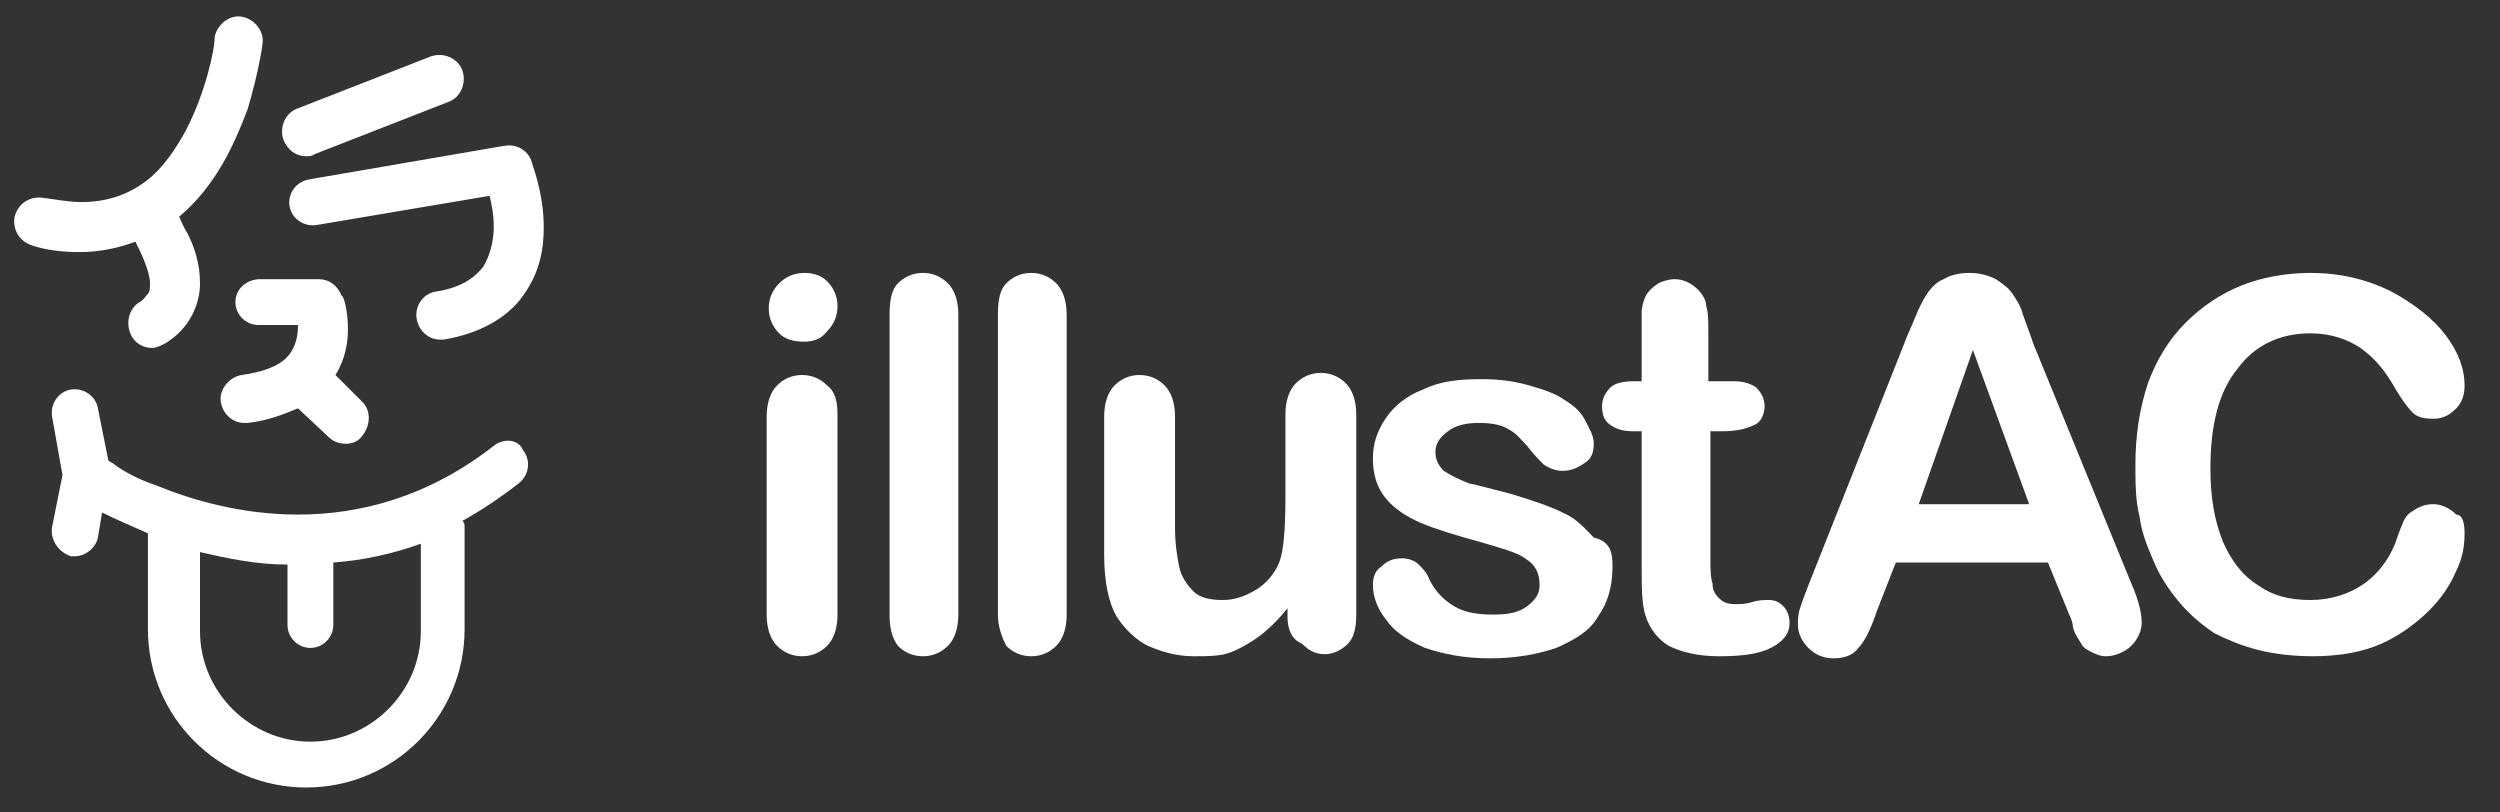 <?xml version="1.0" encoding="utf-8"?>
<!-- Generator: Adobe Illustrator 24.0.0, SVG Export Plug-In . SVG Version: 6.00 Build 0)  -->
<svg version="1.1" id="レイヤー_1" xmlns="http://www.w3.org/2000/svg" xmlns:xlink="http://www.w3.org/1999/xlink" x="0px"
	 y="0px" width="120px" height="39px" viewBox="0 0 120 39" style="enable-background:new 0 0 120 39;" xml:space="preserve">
<rect x="0" y="0" width="120" height="39" fill="#333333" stroke="none"/>
<style type="text/css">
	.st0{fill:#FFFFFF;}
</style>
<g>
	<g>
		<g>
			<g>
				<g>
					<path class="st0" d="M3.8,12.1c1,0,1.9-0.2,2.7-0.5c0.2,0.4,0.7,1.4,0.7,2c0,0.2,0,0.4-0.1,0.5s-0.2,0.3-0.4,0.4
						c-0.5,0.3-0.7,1-0.4,1.6c0.2,0.4,0.6,0.6,1,0.6c0.2,0,0.4-0.1,0.6-0.2c1.2-0.7,1.7-1.9,1.7-2.9S9.3,11.8,9,11.2
						c-0.2-0.3-0.3-0.6-0.4-0.8c1.8-1.5,2.7-3.6,3.3-5.2c0.5-1.7,0.7-3,0.7-3.1c0.1-0.6-0.4-1.2-1-1.3s-1.2,0.4-1.3,1l0,0
						c0,0,0,0,0,0.1c0,0.4-0.4,2.5-1.4,4.4C8.4,7.2,7.8,8.1,7,8.7c-0.8,0.6-1.8,1-3.1,1c-0.5,0-1.1-0.1-1.8-0.2
						c-0.6-0.1-1.2,0.2-1.4,0.9c-0.1,0.6,0.2,1.2,0.9,1.4C2.2,12,3,12.1,3.8,12.1L3.8,12.1z M14.7,7.5c0.1,0,0.3,0,0.4-0.1l6.4-2.5
						c0.6-0.2,0.9-0.9,0.7-1.5c-0.2-0.6-0.9-0.9-1.5-0.7l-6.4,2.5c-0.6,0.2-0.9,0.9-0.7,1.5C13.8,7.2,14.2,7.5,14.7,7.5z M13.9,9.9
						c0.1,0.6,0.7,1,1.3,0.9l0,0l8.3-1.4c0.1,0.4,0.2,0.9,0.2,1.5c0,0.7-0.2,1.4-0.5,1.9c-0.4,0.5-1,1-2.3,1.2
						c-0.6,0.1-1,0.7-0.9,1.3s0.6,1,1.1,1c0.1,0,0.1,0,0.2,0c1.8-0.3,3.1-1.1,3.8-2.1c0.8-1.1,1-2.2,1-3.3c0-1.7-0.6-3.1-0.6-3.2
						c-0.2-0.5-0.7-0.8-1.3-0.7l-9.3,1.6C14.2,8.7,13.8,9.3,13.9,9.9z M11.3,14.5c0,0.6,0.5,1.1,1.1,1.1l0,0h1.9v0.1
						c0,0.4-0.1,0.9-0.4,1.3c-0.3,0.4-0.9,0.8-2.3,1c-0.6,0.1-1.1,0.7-1,1.3s0.6,1,1.1,1c0.1,0,0.1,0,0.2,0c0.9-0.1,1.7-0.4,2.4-0.7
						l1.5,1.4c0.2,0.2,0.5,0.3,0.8,0.3s0.6-0.1,0.8-0.4c0.4-0.5,0.4-1.2,0-1.6L16.1,18c0.5-0.8,0.6-1.6,0.6-2.2
						c0-0.9-0.2-1.6-0.3-1.6c-0.2-0.5-0.6-0.8-1.1-0.8h-2.8C11.8,13.4,11.3,13.9,11.3,14.5z M23.7,21.4c-3.2,2.5-6.5,3.3-9.4,3.3
						c-2.7,0-5.1-0.7-6.8-1.4c-0.9-0.3-1.6-0.7-2-1c-0.1-0.1-0.2-0.1-0.3-0.2l-0.5-2.5c-0.1-0.6-0.7-1-1.3-0.9
						c-0.6,0.1-1,0.7-0.9,1.3l0,0L3,22.8l-0.5,2.5c-0.1,0.6,0.3,1.2,0.9,1.4c0.1,0,0.2,0,0.2,0c0.5,0,1-0.4,1.1-0.9l0.2-1.2
						c0.6,0.3,1.3,0.6,2.2,1v4.6l0,0c0,4.2,3.4,7.6,7.6,7.6s7.6-3.4,7.6-7.6l0,0v-4.9c0-0.1,0-0.2-0.1-0.3c0.9-0.5,1.8-1.1,2.7-1.8
						c0.5-0.4,0.6-1.1,0.2-1.6C24.9,21.1,24.2,21,23.7,21.4z M20.2,30.3L20.2,30.3c0,2.9-2.4,5.3-5.3,5.3s-5.3-2.4-5.3-5.3l0,0v-3.8
						c1.3,0.3,2.7,0.6,4.2,0.6V30c0,0.6,0.5,1.1,1.1,1.1S16,30.6,16,30v-3c1.4-0.1,2.8-0.4,4.2-0.9L20.2,30.3L20.2,30.3z"/>
				</g>
			</g>
		</g>
	</g>
	<g>
		<path class="st0" d="M38.6,16.4c-0.5,0-0.9-0.1-1.2-0.4c-0.3-0.3-0.5-0.7-0.5-1.2s0.2-0.9,0.5-1.2s0.7-0.5,1.2-0.5
			c0.4,0,0.8,0.1,1.1,0.4c0.3,0.3,0.5,0.7,0.5,1.2s-0.2,0.9-0.5,1.2C39.4,16.3,39,16.4,38.6,16.4z M40.2,19.9v9.6
			c0,0.7-0.2,1.2-0.5,1.5s-0.7,0.5-1.2,0.5s-0.9-0.2-1.2-0.5c-0.3-0.3-0.5-0.8-0.5-1.5V20c0-0.7,0.2-1.2,0.5-1.5S38,18,38.5,18
			s0.9,0.2,1.2,0.5C40.1,18.8,40.2,19.3,40.2,19.9z"/>
		<path class="st0" d="M42.7,29.5V15.1c0-0.7,0.1-1.2,0.4-1.5s0.7-0.5,1.2-0.5s0.9,0.2,1.2,0.5c0.3,0.3,0.5,0.8,0.5,1.5v14.4
			c0,0.7-0.2,1.2-0.5,1.5s-0.7,0.5-1.2,0.5s-0.9-0.2-1.2-0.5C42.8,30.6,42.7,30.1,42.7,29.5z"/>
		<path class="st0" d="M47.9,29.5V15.1c0-0.7,0.1-1.2,0.4-1.5s0.7-0.5,1.2-0.5s0.9,0.2,1.2,0.5c0.3,0.3,0.5,0.8,0.5,1.5v14.4
			c0,0.7-0.2,1.2-0.5,1.5s-0.7,0.5-1.2,0.5s-0.9-0.2-1.2-0.5C48.1,30.6,47.9,30.1,47.9,29.5z"/>
		<path class="st0" d="M61.8,29.6v-0.4c-0.4,0.5-0.8,0.9-1.3,1.3c-0.4,0.3-0.9,0.6-1.4,0.8s-1.1,0.2-1.8,0.2c-0.8,0-1.5-0.2-2.2-0.5
			c-0.6-0.3-1.1-0.8-1.5-1.4c-0.4-0.7-0.6-1.7-0.6-3V20c0-0.7,0.2-1.2,0.5-1.5s0.7-0.5,1.2-0.5s0.9,0.2,1.2,0.5
			c0.3,0.3,0.5,0.8,0.5,1.5v5.3c0,0.8,0.1,1.4,0.2,1.9s0.4,0.9,0.7,1.2c0.3,0.3,0.8,0.4,1.4,0.4s1.1-0.2,1.6-0.5s0.9-0.8,1.1-1.3
			s0.3-1.5,0.3-3.1v-4c0-0.7,0.2-1.2,0.5-1.5s0.7-0.5,1.2-0.5s0.9,0.2,1.2,0.5c0.3,0.3,0.5,0.8,0.5,1.5v9.6c0,0.6-0.1,1.1-0.4,1.4
			c-0.3,0.3-0.7,0.5-1.1,0.5c-0.5,0-0.8-0.2-1.1-0.5C62,30.7,61.8,30.2,61.8,29.6z"/>
		<path class="st0" d="M77.4,27.2c0,0.9-0.2,1.7-0.7,2.4c-0.4,0.7-1.1,1.1-2,1.5c-0.9,0.3-1.9,0.5-3.2,0.5c-1.2,0-2.2-0.2-3.1-0.5
			c-0.9-0.4-1.5-0.8-1.9-1.4c-0.4-0.5-0.6-1.1-0.6-1.6c0-0.4,0.1-0.7,0.4-0.9c0.3-0.3,0.6-0.4,1-0.4c0.3,0,0.6,0.1,0.8,0.3
			c0.2,0.2,0.4,0.4,0.5,0.7c0.3,0.6,0.7,1,1.2,1.3s1.1,0.4,1.9,0.4c0.7,0,1.2-0.1,1.6-0.4c0.4-0.3,0.6-0.6,0.6-1
			c0-0.6-0.2-1-0.7-1.3C72.8,26.5,72,26.3,71,26c-1.1-0.3-2.1-0.6-2.8-0.9c-0.7-0.3-1.3-0.7-1.7-1.2c-0.4-0.5-0.6-1.1-0.6-1.9
			c0-0.7,0.2-1.3,0.6-1.9c0.4-0.6,1-1.1,1.8-1.4c0.8-0.4,1.7-0.5,2.8-0.5c0.9,0,1.6,0.1,2.3,0.3c0.7,0.2,1.3,0.4,1.7,0.7
			c0.5,0.3,0.8,0.6,1,1s0.4,0.7,0.4,1.1c0,0.4-0.1,0.7-0.4,0.9s-0.6,0.4-1.1,0.4c-0.3,0-0.6-0.1-0.9-0.3c-0.2-0.2-0.5-0.5-0.8-0.9
			c-0.3-0.3-0.5-0.6-0.9-0.8c-0.3-0.2-0.8-0.3-1.4-0.3s-1.1,0.1-1.5,0.4c-0.4,0.3-0.6,0.6-0.6,1c0,0.3,0.1,0.6,0.4,0.9
			c0.3,0.2,0.7,0.4,1.2,0.6c0.5,0.1,1.2,0.3,2,0.5c1,0.3,1.9,0.6,2.5,0.9c0.7,0.3,1.1,0.8,1.5,1.2C77.3,26,77.4,26.5,77.4,27.2z"/>
		<path class="st0" d="M78.4,18.3h0.4v-2c0-0.5,0-1,0-1.3s0.1-0.6,0.2-0.8s0.3-0.4,0.6-0.6c0.2-0.1,0.5-0.2,0.8-0.2
			c0.4,0,0.8,0.2,1.1,0.5c0.2,0.2,0.4,0.5,0.4,0.8C82,15,82,15.4,82,16v2.3h1.2c0.5,0,0.8,0.1,1.1,0.3c0.2,0.2,0.4,0.5,0.4,0.9
			s-0.2,0.8-0.5,0.9c-0.4,0.2-0.9,0.3-1.5,0.3h-0.6v6.1c0,0.5,0,0.9,0.1,1.2c0,0.3,0.1,0.5,0.3,0.7c0.2,0.2,0.4,0.3,0.8,0.3
			c0.2,0,0.5,0,0.8-0.1s0.6-0.1,0.8-0.1c0.3,0,0.5,0.1,0.7,0.3s0.3,0.5,0.3,0.8c0,0.5-0.3,0.9-0.9,1.2c-0.6,0.3-1.4,0.4-2.5,0.4
			c-1,0-1.8-0.2-2.4-0.5c-0.5-0.3-0.9-0.8-1.1-1.4c-0.2-0.6-0.2-1.4-0.2-2.5v-6.4h-0.4c-0.5,0-0.8-0.1-1.1-0.3
			c-0.3-0.2-0.4-0.5-0.4-0.9c0-0.3,0.1-0.6,0.4-0.9C77.5,18.4,77.9,18.3,78.4,18.3z"/>
		<path class="st0" d="M99.2,29.2L98.3,27H91l-0.9,2.3c-0.3,0.9-0.6,1.5-0.9,1.8c-0.2,0.3-0.6,0.5-1.2,0.5c-0.5,0-0.9-0.2-1.2-0.5
			s-0.5-0.7-0.5-1.1c0-0.2,0-0.5,0.1-0.8s0.2-0.6,0.4-1.1l4.6-11.6c0.1-0.3,0.3-0.7,0.5-1.2s0.4-0.9,0.6-1.2
			c0.2-0.3,0.5-0.6,0.8-0.7c0.3-0.2,0.8-0.3,1.2-0.3c0.5,0,0.9,0.1,1.3,0.3c0.3,0.2,0.6,0.4,0.8,0.7s0.4,0.6,0.5,1
			c0.1,0.3,0.3,0.8,0.5,1.4l4.7,11.5c0.4,0.9,0.5,1.5,0.5,1.9s-0.2,0.8-0.5,1.1s-0.8,0.5-1.2,0.5c-0.3,0-0.5-0.1-0.7-0.2
			c-0.2-0.1-0.4-0.2-0.5-0.4s-0.3-0.4-0.4-0.8C99.5,29.8,99.3,29.5,99.2,29.2z M92.1,24.2h5.3l-2.7-7.4L92.1,24.2z"/>
		<path class="st0" d="M118.3,25.6c0,0.6-0.1,1.2-0.4,1.8c-0.3,0.7-0.7,1.3-1.3,1.9c-0.6,0.6-1.4,1.2-2.3,1.6
			c-0.9,0.4-2,0.6-3.3,0.6c-0.9,0-1.8-0.1-2.6-0.3s-1.5-0.5-2.1-0.8c-0.6-0.4-1.2-0.9-1.7-1.5s-0.9-1.2-1.2-1.9s-0.6-1.4-0.7-2.2
			c-0.2-0.8-0.2-1.6-0.2-2.5c0-1.4,0.2-2.7,0.6-3.9c0.4-1.1,1-2.1,1.8-2.9c0.8-0.8,1.7-1.4,2.7-1.8c1-0.4,2.2-0.6,3.3-0.6
			c1.4,0,2.7,0.3,3.9,0.9c1.1,0.6,2,1.3,2.6,2.1s0.9,1.6,0.9,2.4c0,0.4-0.1,0.8-0.4,1.1c-0.3,0.3-0.6,0.5-1.1,0.5s-0.8-0.1-1-0.3
			s-0.5-0.6-0.8-1.1c-0.5-0.9-1-1.5-1.7-2c-0.6-0.4-1.4-0.7-2.4-0.7c-1.5,0-2.7,0.6-3.5,1.7c-0.9,1.1-1.3,2.7-1.3,4.8
			c0,1.4,0.2,2.5,0.6,3.5c0.4,0.9,0.9,1.6,1.7,2.1c0.7,0.5,1.5,0.7,2.5,0.7s1.9-0.3,2.6-0.8c0.7-0.5,1.3-1.3,1.6-2.3
			c0.2-0.5,0.3-0.9,0.6-1.1s0.6-0.4,1.1-0.4c0.4,0,0.8,0.2,1.1,0.5C118.2,24.7,118.3,25.1,118.3,25.6z"/>
	</g>
</g>
</svg>
